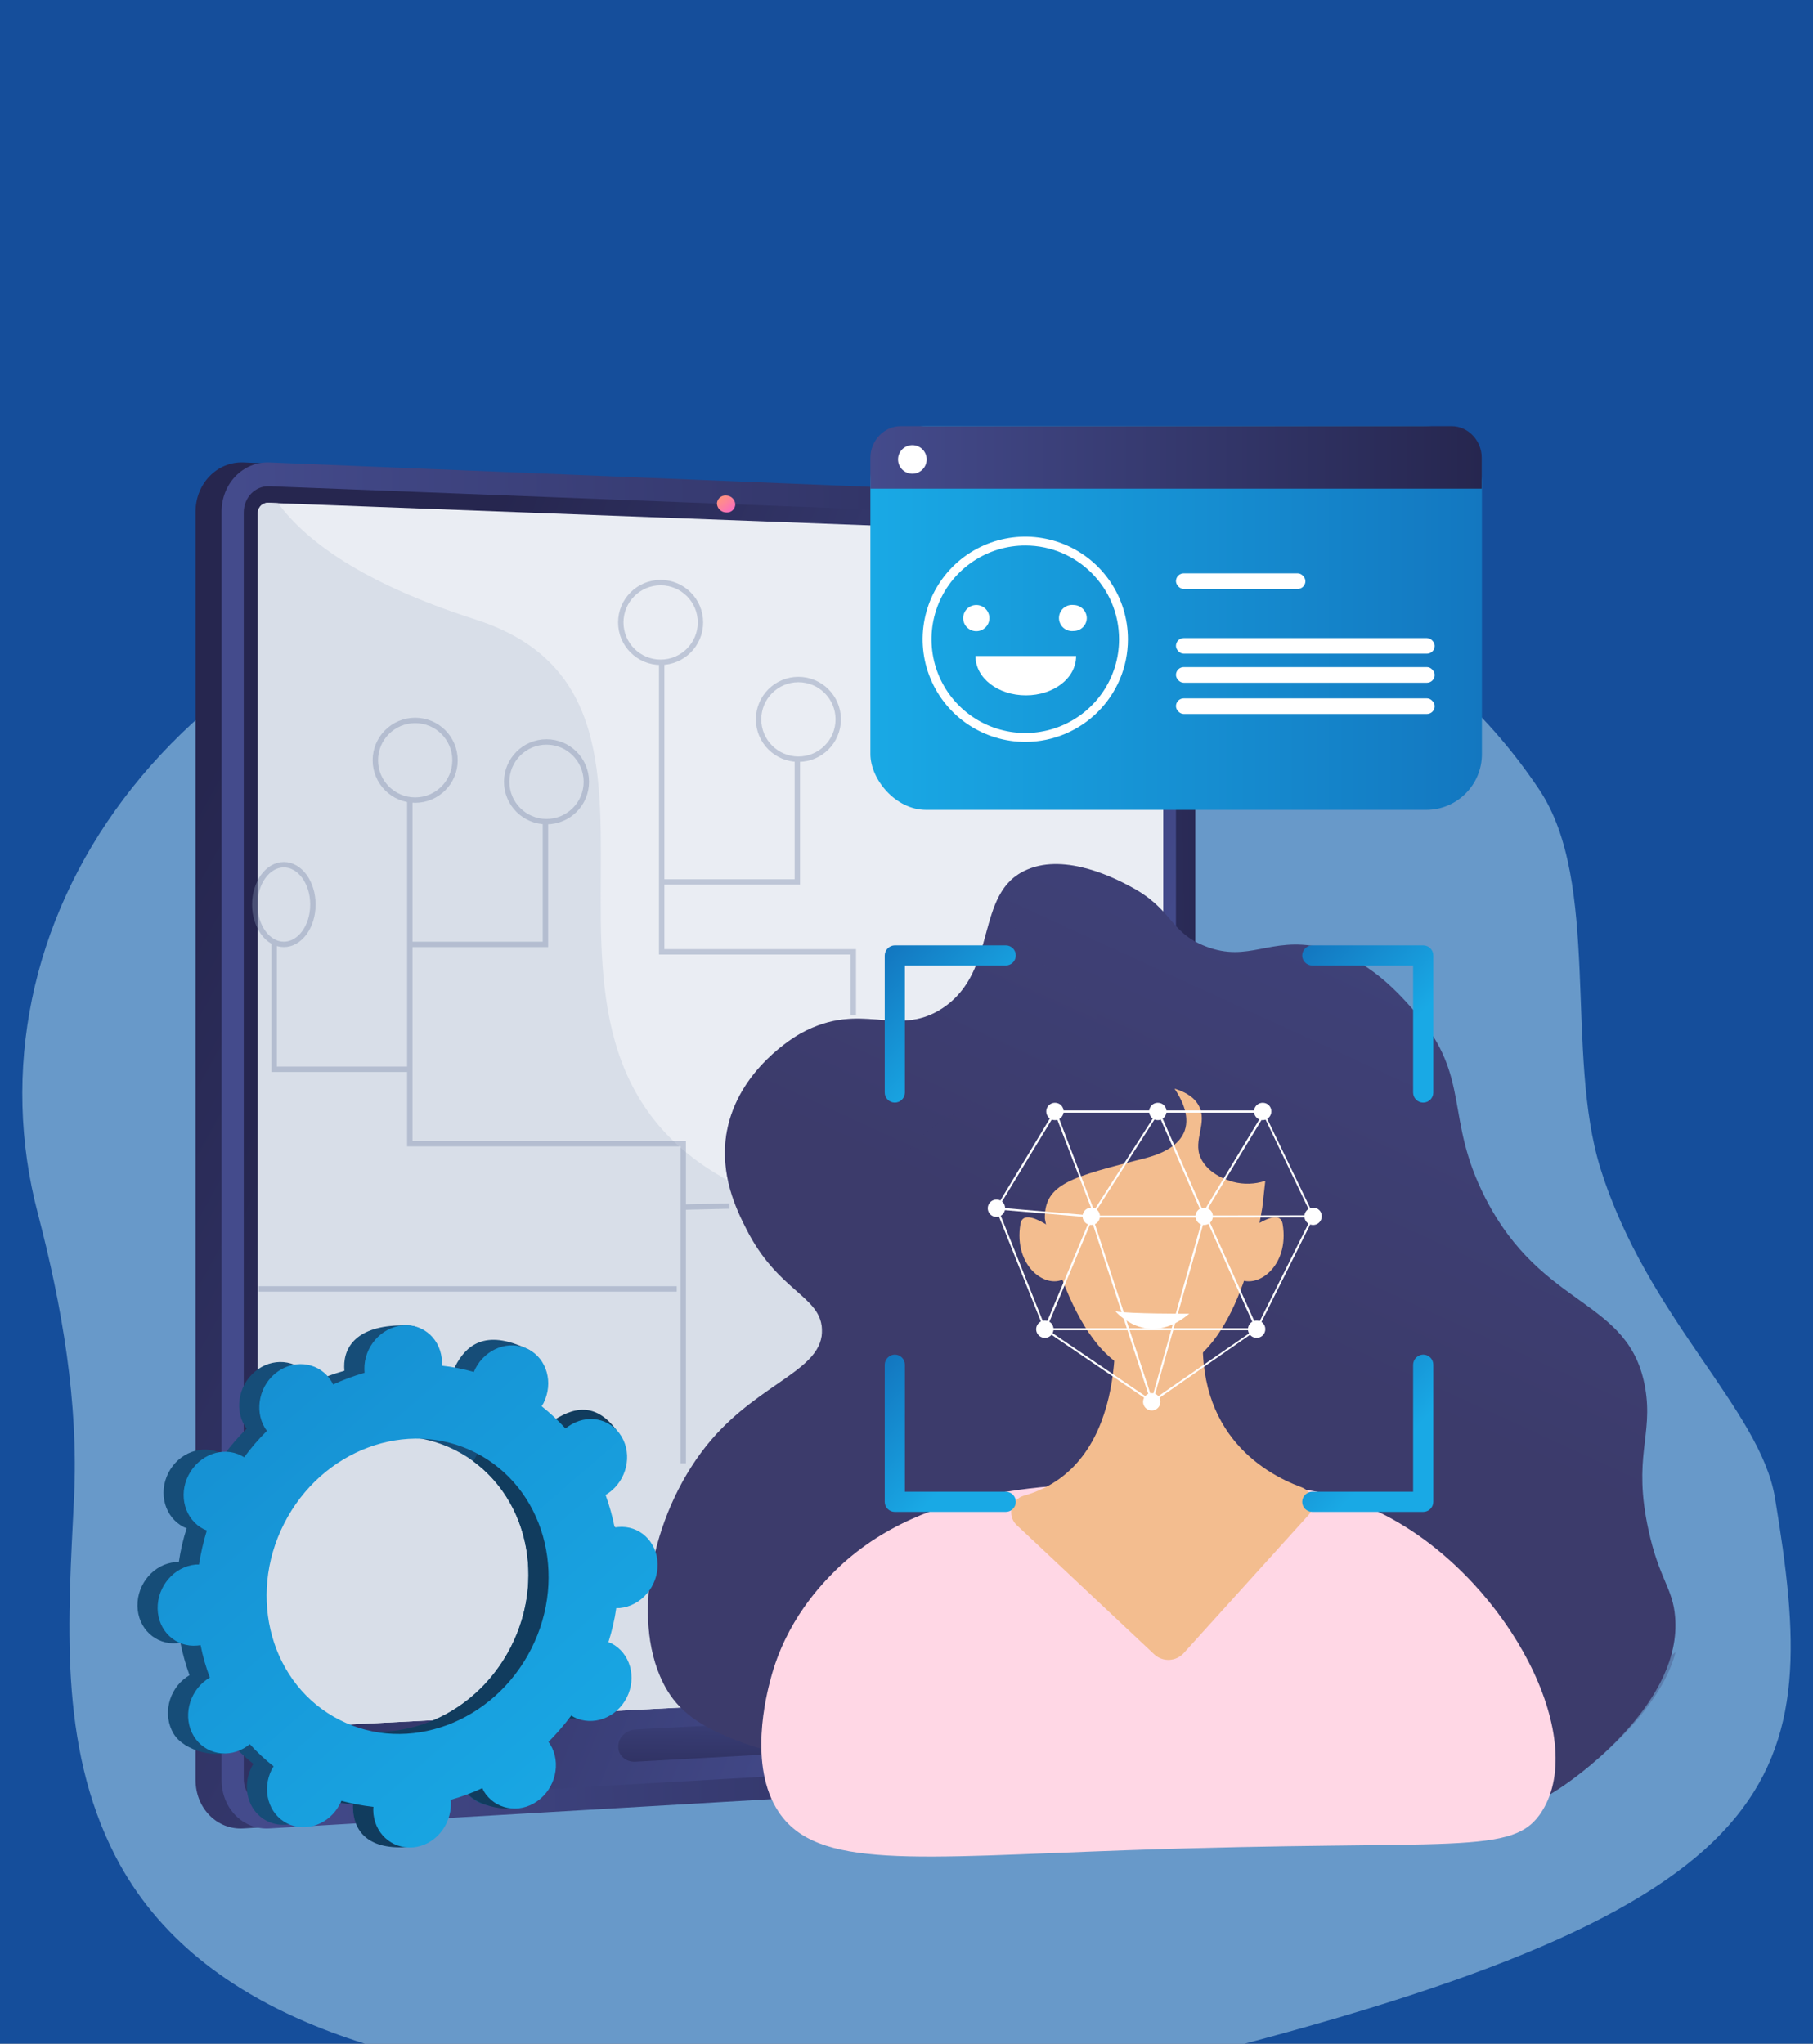 <?xml version="1.0" encoding="UTF-8"?> <svg xmlns="http://www.w3.org/2000/svg" width="488" height="550" viewBox="0 0 488 550" fill="none"><rect x="0" y="0" width="488" height="550" fill="#808080" stroke="none"/><g clip-path="url(#clip0_1705_452)"><rect width="488" height="550" fill="#154E9B"></rect><path opacity="0.501" d="M477.757 403.035C473.82 379.34 443.486 354.704 430.856 314.662C421.064 283.616 431.029 237.453 414.303 212.48C384.237 167.592 339.187 151.014 294.74 146.784C294.74 146.784 218.069 138.199 142.41 151.18C97.554 158.937 58.207 181.898 33.306 214.943C8.405 247.989 0.086 288.274 10.204 326.646C16.724 351.624 21.165 377.43 19.928 403.028C18.41 435.401 15.543 469.378 31.058 499.527C53.823 543.691 109.358 556.671 157.812 560.86C175.63 562.36 193.561 562.981 211.436 564.273C245.724 566.756 284.172 562.722 317.224 554.551C485.63 512.663 490.18 478.176 477.757 403.035Z" fill="#BCE3F8"></path><g style="mix-blend-mode:soft-light" opacity="0.8"><path d="M357.024 213.982H356.861C356.698 213.873 353.169 211.812 350.02 205.952C346.872 200.092 344.157 190.976 345.895 175.295C346.007 175.022 346.289 174.858 346.582 174.897C346.874 174.935 347.105 175.165 347.143 175.458C345.406 190.759 348.283 200.092 351.052 205.3C353.821 210.509 357.458 212.897 357.458 212.897C357.61 212.976 357.721 213.116 357.762 213.282C357.804 213.448 357.772 213.624 357.675 213.765C357.525 213.967 357.265 214.054 357.024 213.982Z" fill="white"></path><path d="M302.357 337.151H302.14C301.76 336.934 292.694 331.291 286.614 319.625C283.068 312.717 281.314 305.031 281.511 297.27C281.674 287.341 284.768 276.706 290.74 265.637C290.926 265.346 291.307 265.25 291.608 265.42C291.893 265.585 291.99 265.949 291.826 266.234C278.58 290.813 282.271 308.502 287.7 318.974C291.239 325.83 296.425 331.703 302.792 336.065C303.076 336.231 303.173 336.595 303.009 336.879C302.864 337.09 302.609 337.196 302.357 337.151Z" fill="white"></path><path d="M310.067 317.78C309.772 317.704 309.569 317.434 309.578 317.129C309.592 316.971 309.669 316.824 309.791 316.722C309.913 316.62 310.071 316.572 310.23 316.587C310.718 316.587 359.468 320.113 374.886 304.65C375.115 304.436 375.471 304.436 375.7 304.65C375.827 304.755 375.905 304.907 375.915 305.072C375.925 305.236 375.867 305.398 375.754 305.518C369.077 312.192 355.994 316.315 336.885 317.672C327.993 318.285 319.072 318.321 310.176 317.78H310.067Z" fill="white"></path></g><g style="mix-blend-mode:soft-light" opacity="0.8"><path d="M326.896 400.038H326.733C326.575 400.014 326.436 399.921 326.352 399.786C326.269 399.65 326.249 399.484 326.299 399.332C332.813 371.117 308.33 329.989 308.058 329.609C307.889 329.308 307.984 328.927 308.276 328.741C308.58 328.597 308.943 328.688 309.144 328.958C313.635 336.796 317.536 344.958 320.816 353.375C325.756 366.18 330.968 384.574 327.493 399.604C327.392 399.849 327.161 400.017 326.896 400.038Z" fill="white"></path></g><path d="M314.735 464.714C314.735 471.768 309.74 477.845 303.552 478.171L65.503 492.061C58.445 492.495 52.637 486.635 52.637 479.039V137.693C52.637 130.151 58.445 124.182 65.503 124.454L303.552 134.112C309.74 134.383 314.735 140.297 314.735 147.351V464.714Z" fill="url(#paint0_linear_1705_452)"></path><path d="M321.739 464.714C321.739 471.768 316.744 477.845 310.555 478.171L72.507 492.061C65.395 492.495 59.641 486.635 59.641 479.039V137.693C59.641 130.151 65.395 124.182 72.507 124.454L310.555 134.112C316.744 134.383 321.739 140.297 321.739 147.351V464.714Z" fill="url(#paint1_linear_1705_452)"></path><path d="M65.611 137.91V478.714C65.611 482.783 68.706 485.876 72.506 485.713L260.773 475.024L310.555 472.202C313.866 472.04 316.526 468.784 316.526 465.04V147.189C316.526 143.39 313.866 140.243 310.555 140.081L258.982 138.073L72.506 130.857C68.706 130.694 65.611 133.895 65.611 137.91Z" fill="url(#paint2_linear_1705_452)"></path><path d="M313.107 146.917V450.336C313.139 451.734 312.06 452.908 310.664 452.995L286.289 454.242L72.289 465.203C71.556 465.263 70.831 465.017 70.286 464.524C69.741 464.03 69.425 463.333 69.412 462.598V137.964C69.426 137.225 69.74 136.524 70.283 136.022C70.826 135.52 71.551 135.261 72.289 135.306L74.841 135.414L310.664 144.259C312.06 144.346 313.139 145.519 313.107 146.917Z" fill="#EAEDF3"></path><path d="M286.289 454.242L72.289 465.203C71.556 465.263 70.831 465.017 70.286 464.524C69.741 464.03 69.425 463.333 69.412 462.598V137.964C69.426 137.225 69.74 136.524 70.283 136.022C70.826 135.52 71.551 135.261 72.289 135.306L74.841 135.414C82.17 145.398 97.316 156.901 127.988 166.722C200.298 189.945 118.325 291.193 209.69 323.749C284.063 350.281 246.171 419.896 286.289 454.242Z" fill="#D8DEE8"></path><path d="M219.515 471.443L171.091 474.102C168.485 474.265 166.422 472.474 166.422 470.087V469.924C166.422 467.591 168.485 465.583 171.091 465.42L219.515 462.87C222.012 462.762 224.075 464.498 224.075 466.831V466.994C224.075 469.327 222.012 471.335 219.515 471.443Z" fill="url(#paint3_linear_1705_452)"></path><path d="M197.909 135.74C197.897 136.36 197.626 136.947 197.162 137.359C196.698 137.771 196.084 137.971 195.466 137.91C194.139 137.885 193.053 136.847 192.969 135.523C192.996 134.898 193.278 134.311 193.751 133.901C194.223 133.491 194.843 133.292 195.466 133.352C196.783 133.38 197.852 134.425 197.909 135.74Z" fill="url(#paint4_linear_1705_452)"></path><path d="M258.71 481.86C198.017 472.04 184.662 465.257 178.473 452.832C169.516 434.818 176.03 405.572 191.394 387.558C204.911 371.768 221.74 368.675 221.252 357.715C220.872 348.708 209.308 347.568 200.84 330.64C198.342 325.702 193.565 316.098 195.628 304.595C198.722 287.666 214.303 278.768 215.606 278.062C231.946 269.109 241.284 279.419 253.607 271.388C269.024 261.296 262.021 240.135 276.516 234.003C287.048 229.5 300.565 236.608 304.039 238.453C315.82 244.584 314.571 250.824 324.506 254.676C336.177 259.18 341.715 252.018 355.286 254.893C366.47 257.227 374.613 264.931 381.236 272.745C396.11 290.216 388.727 300.634 399.747 322.284C415.219 352.669 438.671 349.196 442.851 373.613C445.023 386.418 439.431 392.17 443.72 411.757C446.597 424.997 450.289 427.384 450.886 435.143C452.786 457.498 425.914 477.086 420.919 480.504C389.161 502.371 345.243 495.805 258.71 481.86Z" fill="url(#paint5_linear_1705_452)"></path><g style="mix-blend-mode:multiply" opacity="0.3"><path d="M357.295 423.423C316.417 420.439 288.785 457.281 277.873 448.111C266.961 438.941 296.765 410.184 286.776 375.946C276.787 341.709 238.569 335.415 241.609 316.478C245.029 295.1 296.548 289.511 295.353 273.722C294.593 264.443 276.407 262.436 272.77 247.677C271.841 243.81 271.954 239.766 273.096 235.957C263.107 243.825 267.667 262.164 253.607 271.388C241.284 279.419 231.946 269.11 215.606 278.062C214.303 278.768 198.722 287.666 195.628 304.595C193.565 316.098 198.342 325.702 200.84 330.64C209.308 347.569 220.872 348.708 221.252 357.715C221.74 368.676 204.911 371.768 191.394 387.558C176.03 405.572 169.516 434.818 178.473 452.832C184.662 465.257 198.017 472.04 258.71 481.861C345.243 495.805 389.162 502.371 420.919 480.504C433.297 472.04 447.846 457.552 450.995 444.584C444.751 450.119 438.617 452.778 432.917 453.809C406.371 458.475 394.156 426.028 357.295 423.423Z" fill="url(#paint6_linear_1705_452)"></path></g><path d="M209.581 487.612C201.329 475.241 206.324 455.979 207.41 451.91C211.535 436.066 221.253 426.245 224.781 422.718C249.156 398.79 286.289 399.007 314.464 399.169C342.639 399.332 358.273 399.441 375.374 409.153C406.263 426.625 427.544 467.373 415.112 487.341C407.403 499.766 392.474 494.829 303.498 497.922C245.845 499.929 219.896 503.13 209.581 487.612Z" fill="#FFD7E5"></path><path d="M299.697 351.584C299.697 351.584 305.614 394.123 275.539 402.534C273.934 403.002 272.702 404.293 272.31 405.918C271.918 407.542 272.425 409.252 273.639 410.401L310.717 445.236C312.985 447.307 316.5 447.161 318.589 444.91L352.192 407.742C353.223 406.593 353.619 405.009 353.249 403.511C352.88 402.013 351.793 400.794 350.346 400.255C339.598 396.294 320.217 384.736 324.289 353.592L299.697 351.584Z" fill="#F3BD8F"></path><path d="M281.241 327.927C281.241 328.415 289.33 369.924 310.176 369.924C329.882 369.924 337.374 339.376 339.762 325.051L340.577 317.78C337.769 318.711 334.751 318.805 331.891 318.052C331.022 317.78 325.268 316.261 323.15 311.541C321.033 306.82 325.159 302.099 322.662 297.542C321.25 294.883 318.319 293.635 316.147 292.984C317.613 295.154 320.436 299.929 318.862 304.324C317.776 307.254 314.736 310.076 307.95 311.758C288.624 316.695 281.078 318.54 281.241 327.927Z" fill="#F3BD8F"></path><path d="M286.343 332.918C286.343 332.918 275.594 323.857 274.671 329.391C272.717 340.949 281.891 347.351 286.886 343.879C291.88 340.406 286.343 332.918 286.343 332.918Z" fill="#F3BD8F"></path><path d="M333.573 332.918C333.573 332.918 344.322 323.857 345.245 329.391C347.2 340.949 338.025 347.351 333.031 343.879C328.036 340.406 333.573 332.918 333.573 332.918Z" fill="#F3BD8F"></path><path d="M300.24 352.886C300.24 352.886 308.818 363.087 320.109 353.537C320.109 353.537 303.715 353.591 300.24 352.886Z" fill="white"></path><path d="M240.851 296.728C239.352 296.728 238.137 295.513 238.137 294.015V257.118C238.166 255.632 239.364 254.434 240.851 254.405H270.709C272.208 254.405 273.423 255.62 273.423 257.118C273.423 258.617 272.208 259.831 270.709 259.831H243.565V294.015C243.565 295.513 242.35 296.728 240.851 296.728Z" fill="url(#paint7_linear_1705_452)"></path><path d="M270.709 406.874H240.851C239.352 406.874 238.137 405.659 238.137 404.161V367.265C238.166 365.779 239.364 364.581 240.851 364.552C242.35 364.552 243.565 365.766 243.565 367.265V401.448H270.709C272.208 401.448 273.423 402.663 273.423 404.161C273.423 405.659 272.208 406.874 270.709 406.874Z" fill="url(#paint8_linear_1705_452)"></path><path d="M383.082 296.728C381.583 296.728 380.368 295.513 380.368 294.015V259.831H353.224C351.725 259.831 350.51 258.617 350.51 257.118C350.539 255.632 351.737 254.434 353.224 254.405H383.082C384.581 254.405 385.796 255.62 385.796 257.118V294.015C385.796 295.513 384.581 296.728 383.082 296.728Z" fill="url(#paint9_linear_1705_452)"></path><path d="M383.082 406.874H353.224C351.725 406.874 350.51 405.659 350.51 404.161C350.539 402.675 351.737 401.477 353.224 401.448H380.368V367.265C380.397 365.779 381.595 364.581 383.082 364.552C384.581 364.552 385.796 365.766 385.796 367.265V404.161C385.796 405.659 384.581 406.874 383.082 406.874Z" fill="url(#paint10_linear_1705_452)"></path><rect x="234.283" y="114.687" width="164.598" height="103.261" rx="15" fill="url(#paint11_linear_1705_452)"></rect><path d="M398.827 123.151V131.507H234.283V123.151C234.283 118.648 237.92 114.687 242.426 114.687H390.739C395.244 114.687 398.827 118.648 398.827 123.151Z" fill="url(#paint12_linear_1705_452)"></path><ellipse cx="245.575" cy="123.64" rx="3.854" ry="3.852" fill="white"></ellipse><path fill-rule="evenodd" clip-rule="evenodd" d="M250.46 182.646C254.754 192.964 264.846 199.679 276.027 199.657C291.267 199.627 303.605 187.271 303.605 172.039C303.605 160.864 296.867 150.79 286.535 146.518C276.202 142.247 264.313 144.62 256.415 152.53C248.516 160.44 246.166 172.327 250.46 182.646ZM252.667 162.346C256.591 152.92 265.813 146.786 276.028 146.808C289.948 146.838 301.217 158.126 301.217 172.039C301.217 182.249 295.06 191.452 285.621 195.354C276.181 199.256 265.32 197.088 258.104 189.861C250.889 182.633 248.743 171.772 252.667 162.346Z" fill="white"></path><rect x="316.527" y="154.296" width="34.852" height="4.205" rx="2.103" fill="white"></rect><rect x="316.527" y="171.714" width="69.65" height="4.205" rx="2.103" fill="white"></rect><rect x="316.527" y="179.527" width="69.65" height="4.205" rx="2.103" fill="white"></rect><rect x="316.527" y="187.938" width="69.65" height="4.205" rx="2.103" fill="white"></rect><path d="M266.311 166.342C266.311 168.29 264.731 169.869 262.783 169.869C260.834 169.869 259.254 168.29 259.254 166.342C259.254 164.394 260.834 162.815 262.783 162.815C264.731 162.815 266.311 164.394 266.311 166.342Z" fill="white"></path><path d="M292.531 166.342C292.502 168.269 290.93 169.815 289.003 169.815C287.648 169.984 286.317 169.356 285.585 168.203C284.854 167.05 284.854 165.58 285.585 164.427C286.317 163.274 287.648 162.646 289.003 162.815C290.939 162.844 292.502 164.407 292.531 166.342Z" fill="white"></path><path d="M289.654 176.543C289.654 182.512 283.628 187.124 276.136 187.124C268.645 187.124 262.564 182.512 262.564 176.543H289.654Z" fill="white"></path><path d="M286.288 299.115C286.288 300.064 285.713 300.918 284.834 301.275C283.955 301.633 282.947 301.423 282.284 300.745C281.62 300.066 281.434 299.054 281.813 298.184C282.191 297.314 283.059 296.76 284.008 296.782C284.622 296.782 285.21 297.029 285.64 297.468C286.069 297.908 286.303 298.501 286.288 299.115Z" fill="white"></path><path d="M296.059 327.33C296.059 328.278 295.484 329.132 294.605 329.49C293.726 329.848 292.718 329.638 292.055 328.96C291.392 328.281 291.206 327.269 291.584 326.399C291.963 325.529 292.831 324.975 293.779 324.997C294.394 324.997 294.982 325.244 295.411 325.683C295.84 326.122 296.074 326.716 296.059 327.33Z" fill="white"></path><path d="M270.544 325.159C270.543 326.108 269.969 326.962 269.09 327.319C268.211 327.677 267.203 327.467 266.539 326.789C265.876 326.11 265.69 325.098 266.069 324.228C266.447 323.358 267.315 322.804 268.264 322.826C268.878 322.826 269.466 323.073 269.895 323.512C270.325 323.952 270.558 324.545 270.544 325.159Z" fill="white"></path><path d="M283.573 357.715C283.573 358.663 282.998 359.517 282.119 359.875C281.24 360.233 280.232 360.023 279.569 359.344C278.906 358.666 278.72 357.653 279.098 356.784C279.477 355.914 280.344 355.359 281.293 355.381C281.907 355.381 282.496 355.629 282.925 356.068C283.354 356.507 283.588 357.101 283.573 357.715Z" fill="white"></path><path d="M313.975 299.115C313.975 300.064 313.4 300.918 312.521 301.275C311.642 301.633 310.634 301.423 309.971 300.745C309.308 300.066 309.122 299.054 309.5 298.184C309.879 297.314 310.747 296.76 311.695 296.782C312.31 296.782 312.898 297.029 313.327 297.468C313.756 297.908 313.99 298.501 313.975 299.115Z" fill="white"></path><path d="M312.346 377.249C312.346 378.197 311.771 379.051 310.892 379.409C310.013 379.767 309.005 379.557 308.342 378.878C307.679 378.2 307.493 377.188 307.871 376.318C308.25 375.448 309.118 374.894 310.066 374.916C310.681 374.916 311.269 375.163 311.698 375.602C312.127 376.041 312.361 376.635 312.346 377.249Z" fill="white"></path><path d="M342.204 299.115C342.204 300.064 341.629 300.918 340.75 301.275C339.871 301.633 338.863 301.423 338.2 300.745C337.536 300.066 337.35 299.054 337.729 298.184C338.107 297.314 338.975 296.76 339.924 296.782C340.538 296.782 341.126 297.029 341.556 297.468C341.985 297.908 342.219 298.501 342.204 299.115Z" fill="white"></path><path d="M326.462 327.33C326.461 328.278 325.887 329.132 325.008 329.49C324.129 329.848 323.121 329.638 322.457 328.96C321.794 328.281 321.608 327.269 321.987 326.399C322.365 325.529 323.233 324.975 324.182 324.997C324.796 324.997 325.384 325.244 325.813 325.683C326.243 326.122 326.476 326.716 326.462 327.33Z" fill="white"></path><path d="M355.776 327.33C355.776 328.278 355.201 329.132 354.322 329.49C353.443 329.848 352.435 329.638 351.772 328.96C351.109 328.281 350.923 327.269 351.301 326.399C351.68 325.529 352.547 324.975 353.496 324.997C354.11 324.997 354.699 325.244 355.128 325.683C355.557 326.122 355.791 326.716 355.776 327.33Z" fill="white"></path><path d="M340.577 357.715C340.577 358.663 340.002 359.517 339.123 359.875C338.244 360.233 337.236 360.023 336.573 359.344C335.91 358.666 335.723 357.653 336.102 356.784C336.48 355.914 337.348 355.359 338.297 355.381C338.911 355.381 339.499 355.629 339.929 356.068C340.358 356.507 340.592 357.101 340.577 357.715Z" fill="white"></path><path fill-rule="evenodd" clip-rule="evenodd" d="M309.902 377.465L310.065 377.574L338.457 357.823H338.511L353.711 327.438V327.275L340.085 299.006V298.843H283.898L267.992 325.159L281.075 357.877L309.902 377.465ZM310.064 376.923L281.509 357.552L268.588 325.214L284.223 299.44H339.759L353.167 327.33L338.076 357.552L310.064 376.923Z" fill="white"></path><path fill-rule="evenodd" clip-rule="evenodd" d="M293.455 327.275L310.067 378.171L324.453 327.33L311.858 298.572L293.564 327.167L293.455 327.275ZM310.066 376.326L294.051 327.384L311.749 299.712L323.855 327.33L310.066 376.326Z" fill="white"></path><path d="M324.29 327.655H293.781L268.32 325.485L268.375 324.942L293.781 327.113H324.345L353.605 327.058V327.601L324.29 327.655Z" fill="white"></path><path d="M280.914 357.986L281.023 357.607L294.16 326.299L283.791 299.223L284.334 299.061L294.703 326.299V326.407L281.728 357.444H337.861L323.855 326.245L340.358 298.952L340.847 299.278L324.452 326.299L338.73 357.986H280.914Z" fill="white"></path><path fill-rule="evenodd" clip-rule="evenodd" d="M163.274 456.196C160.505 461.676 154.099 464.063 149.05 461.459L148.29 460.971C146.452 463.511 144.4 465.889 142.156 468.079L142.699 468.838C145.685 473.776 144.11 480.667 139.17 484.085C134.23 487.503 127.77 486.31 124.784 481.318C124.686 481.187 124.607 481.036 124.525 480.878C124.47 480.773 124.414 480.666 124.35 480.558C121.608 481.814 118.778 482.866 115.881 483.705C115.881 483.868 115.895 484.017 115.908 484.166C115.922 484.316 115.935 484.465 115.935 484.628C116.044 490.65 111.429 495.914 105.675 496.456C99.921 496.999 95.143 492.495 95.035 486.472V485.55C92.131 485.276 89.26 484.731 86.457 483.922L86.077 484.79C83.254 490.271 76.903 492.604 71.854 490.054C66.805 487.503 64.96 480.992 67.728 475.512C67.867 475.227 68.03 474.955 68.217 474.698C66.679 473.481 65.213 472.177 63.824 470.795C58.703 473.618 49.57 471.325 46.719 466.559C43.733 461.567 45.308 454.731 50.248 451.312L51.008 450.824C49.972 447.979 49.156 445.058 48.565 442.088L47.697 442.197C41.888 442.739 37.111 438.236 37.002 432.213C36.893 426.19 41.453 420.873 47.208 420.385H48.131C48.578 417.292 49.286 414.242 50.248 411.269L49.434 410.943C44.385 408.339 42.539 401.882 45.308 396.402C48.077 390.922 54.428 388.589 59.531 391.139L60.237 391.573C62.107 389.058 64.157 386.683 66.371 384.465L65.883 383.759C62.897 378.768 64.471 371.985 69.411 368.513C74.351 365.04 80.812 366.288 83.797 371.226C83.946 371.486 84.073 371.758 84.177 372.039C86.928 370.76 89.778 369.707 92.7 368.892C92.7 368.73 92.687 368.567 92.673 368.404C92.66 368.241 92.646 368.078 92.646 367.916C92.538 361.893 96.772 356.413 109.421 356.684C113.97 356.769 113.858 358.784 113.647 362.548C113.589 363.59 113.523 364.765 113.547 366.071C113.556 366.379 113.538 366.688 113.492 366.993C116.407 367.316 119.292 367.86 122.124 368.621L122.504 367.753C125.273 362.327 130.376 357.389 142.156 363.141C146.843 365.433 144.157 370.655 141.542 375.737C141.31 376.189 141.079 376.639 140.853 377.086L140.364 377.899C142.678 379.688 144.823 381.686 146.77 383.868L147.476 383.325C152.416 379.853 158.876 381.101 161.862 386.038C164.848 390.976 163.274 397.813 158.334 401.285L157.519 401.774C158.597 404.61 159.433 407.532 160.016 410.509L160.885 410.347C166.694 409.858 171.471 414.307 171.58 420.33C171.688 426.353 167.128 431.67 161.319 432.159H160.451C159.958 435.243 159.25 438.289 158.334 441.274L159.148 441.654C164.197 444.204 166.042 450.716 163.274 456.196ZM61.811 468.675C61.891 468.764 61.971 468.853 62.051 468.941C61.856 468.818 61.753 468.722 61.811 468.675ZM71.039 409.424C60.942 429.283 67.619 452.941 86.022 462.273C104.371 471.606 127.443 463.087 137.541 443.174C147.638 423.261 140.907 399.549 122.558 390.271C104.209 380.993 81.137 389.566 71.039 409.424Z" fill="url(#paint13_linear_1705_452)"></path><path d="M161.32 432.104C167.129 431.616 171.689 426.299 171.58 420.276C171.472 414.253 166.695 409.804 160.886 410.292L160.017 410.455C159.434 407.478 158.598 404.555 157.52 401.719L158.334 401.231C163.274 397.758 169.355 389.402 165.88 384.79C159.257 376 152.417 379.798 147.477 383.271L146.771 383.813C144.823 381.632 142.679 379.634 140.365 377.845L140.854 377.031C142.269 374.218 142.504 370.956 141.505 367.97C136.728 376.326 132.005 384.79 127.391 393.255C142.048 403.998 146.717 425.105 137.542 443.173C129.779 458.42 114.362 466.993 99.27 465.962C98.618 467.699 97.967 469.435 97.261 471.171C95.307 475.837 93.081 480.449 90.856 485.007C92.236 485.286 93.632 485.485 95.036 485.604V486.527C95.144 492.549 98.781 497.704 109.259 497.107C115.068 496.836 116.045 490.704 115.936 484.682C115.936 484.356 115.882 484.085 115.882 483.759C118.778 482.92 121.609 481.868 124.351 480.612C124.513 480.884 124.622 481.155 124.785 481.372C127.771 486.364 138.14 488.48 143.08 485.007C148.02 481.535 145.685 473.83 142.7 468.892L142.157 468.133C144.401 465.943 146.453 463.565 148.291 461.025L149.051 461.459C154.1 464.063 160.506 461.676 163.274 456.196C166.043 450.715 164.197 444.204 159.149 441.654L158.334 441.274C159.251 438.289 159.959 435.243 160.451 432.159L161.32 432.104Z" fill="#113C5E"></path><path fill-rule="evenodd" clip-rule="evenodd" d="M168.701 456.847C165.933 462.327 159.581 464.661 154.478 462.11L153.772 461.676C151.888 464.18 149.839 466.554 147.638 468.784L148.127 469.49C151.112 474.427 149.538 481.264 144.598 484.737C139.658 488.209 133.198 486.961 130.212 482.024L129.832 481.21C127.081 482.489 124.231 483.542 121.309 484.357C121.309 484.527 121.324 484.697 121.338 484.86C121.351 485.008 121.363 485.15 121.363 485.279C121.472 491.302 116.966 496.674 111.157 497.162C105.348 497.65 100.571 493.201 100.463 487.178C100.452 486.87 100.47 486.561 100.517 486.256C97.602 485.933 94.717 485.389 91.885 484.628C91.781 484.909 91.654 485.182 91.505 485.442C88.737 490.922 82.331 493.255 77.282 490.705C72.233 488.155 70.388 481.644 73.156 476.164L73.645 475.35C71.344 473.546 69.201 471.549 67.239 469.381L66.533 469.924C61.593 473.396 55.133 472.148 52.147 467.211C49.161 462.273 50.736 455.437 55.676 451.964L56.49 451.476C55.412 448.64 54.576 445.717 53.993 442.74L53.124 442.848C47.316 443.391 42.538 438.942 42.43 432.919C42.321 426.896 46.881 421.579 52.69 421.036H53.559C54.051 417.934 54.759 414.87 55.676 411.866L54.861 411.541C49.813 408.991 47.913 402.479 50.736 396.999C53.559 391.519 59.91 389.132 64.959 391.736L65.719 392.17C67.573 389.643 69.624 387.266 71.853 385.062L71.31 384.302C68.325 379.365 69.899 372.474 74.839 369.056C79.779 365.637 86.239 366.831 89.225 371.769L89.659 372.582C92.401 371.326 95.232 370.275 98.128 369.435C98.128 369.273 98.115 369.123 98.101 368.974C98.088 368.825 98.074 368.676 98.074 368.513C97.965 362.49 102.58 357.227 108.334 356.684C114.089 356.142 118.866 360.591 118.974 366.668V367.536C121.876 367.856 124.745 368.418 127.552 369.218C127.617 369.024 127.701 368.849 127.781 368.682C127.835 368.569 127.888 368.46 127.932 368.35C130.755 362.87 137.106 360.537 142.155 363.087C147.204 365.637 149.049 372.148 146.281 377.629L145.792 378.442C148.08 380.262 150.222 382.257 152.198 384.411L152.958 383.868C157.898 380.396 164.304 381.59 167.29 386.581C170.276 391.573 168.701 398.356 163.761 401.828L163.001 402.317C164.037 405.162 164.854 408.083 165.444 411.052L166.367 410.944C172.121 410.401 176.899 414.905 177.007 420.928C177.116 426.95 172.556 432.214 166.801 432.756H165.878C165.438 435.868 164.729 438.936 163.761 441.926L164.576 442.252C169.624 444.856 171.47 451.367 168.701 456.847ZM76.467 410.022C66.37 429.881 73.047 453.592 91.45 462.87C109.799 472.203 132.871 463.63 142.969 443.771C153.066 423.912 146.334 400.255 127.985 390.922C109.636 381.59 86.564 390.163 76.467 410.022Z" fill="url(#paint14_linear_1705_452)"></path><g opacity="0.4"><path d="M183.901 393.811V307.788H110.303V215.32" stroke="#7C8CAC" stroke-width="1.45"></path><circle cx="111.752" cy="204.599" r="10.721" stroke="#7C8CAC" stroke-width="1.45"></circle><circle cx="147.104" cy="210.394" r="10.721" stroke="#7C8CAC" stroke-width="1.45"></circle><ellipse cx="76.402" cy="243.427" rx="7.823" ry="10.721" stroke="#7C8CAC" stroke-width="1.45"></ellipse><circle cx="177.817" cy="167.511" r="10.721" stroke="#7C8CAC" stroke-width="1.45"></circle><path d="M110.303 254.148H146.812V220.536" stroke="#7C8CAC" stroke-width="1.45"></path><path d="M110.303 287.76H73.793V254.148" stroke="#7C8CAC" stroke-width="1.45"></path><circle cx="214.905" cy="193.589" r="10.721" stroke="#7C8CAC" stroke-width="1.45"></circle><path d="M178.105 237.342H214.615V203.73" stroke="#7C8CAC" stroke-width="1.45"></path><path d="M229.682 273.272V256.153H178.105V177.652" stroke="#7C8CAC" stroke-width="1.45"></path><path d="M182.163 346.87H69.635" stroke="#7C8CAC" stroke-width="1.45"></path><path d="M196.362 324.559L183.902 324.849" stroke="#7C8CAC" stroke-width="1.45"></path></g></g><defs><linearGradient id="paint0_linear_1705_452" x1="-22.884" y1="347.29" x2="261.215" y2="506.324" gradientUnits="userSpaceOnUse"><stop stop-color="#26264F"></stop><stop offset="1" stop-color="#444B8C"></stop></linearGradient><linearGradient id="paint1_linear_1705_452" x1="67.618" y1="511.913" x2="357.746" y2="507.806" gradientUnits="userSpaceOnUse"><stop stop-color="#444B8C"></stop><stop offset="1" stop-color="#26264F"></stop></linearGradient><linearGradient id="paint2_linear_1705_452" x1="320.792" y1="253.266" x2="120.016" y2="171.18" gradientUnits="userSpaceOnUse"><stop stop-color="#444B8C"></stop><stop offset="1" stop-color="#26264F"></stop></linearGradient><linearGradient id="paint3_linear_1705_452" x1="104.01" y1="450.107" x2="103.827" y2="486.636" gradientUnits="userSpaceOnUse"><stop stop-color="#444B8C"></stop><stop offset="1" stop-color="#26264F"></stop></linearGradient><linearGradient id="paint4_linear_1705_452" x1="192.615" y1="135.533" x2="195.092" y2="138.708" gradientUnits="userSpaceOnUse"><stop stop-color="#FF9085"></stop><stop offset="1" stop-color="#FB6FBB"></stop></linearGradient><linearGradient id="paint5_linear_1705_452" x1="328.912" y1="180.918" x2="262.337" y2="325.964" gradientUnits="userSpaceOnUse"><stop stop-color="#40447E"></stop><stop offset="1" stop-color="#3C3B6B"></stop></linearGradient><linearGradient id="paint6_linear_1705_452" x1="328.019" y1="182.451" x2="263.106" y2="327.655" gradientUnits="userSpaceOnUse"><stop stop-color="#40447E"></stop><stop offset="1" stop-color="#3C3B6B"></stop></linearGradient><linearGradient id="paint7_linear_1705_452" x1="272.76" y1="270.08" x2="247.602" y2="246.376" gradientUnits="userSpaceOnUse"><stop stop-color="#19A9E5"></stop><stop offset="1" stop-color="#1377C0"></stop></linearGradient><linearGradient id="paint8_linear_1705_452" x1="272.76" y1="380.226" x2="247.602" y2="356.522" gradientUnits="userSpaceOnUse"><stop stop-color="#19A9E5"></stop><stop offset="1" stop-color="#1377C0"></stop></linearGradient><linearGradient id="paint9_linear_1705_452" x1="385.133" y1="270.08" x2="359.975" y2="246.376" gradientUnits="userSpaceOnUse"><stop stop-color="#19A9E5"></stop><stop offset="1" stop-color="#1377C0"></stop></linearGradient><linearGradient id="paint10_linear_1705_452" x1="385.133" y1="380.226" x2="359.975" y2="356.522" gradientUnits="userSpaceOnUse"><stop stop-color="#19A9E5"></stop><stop offset="1" stop-color="#1377C0"></stop></linearGradient><linearGradient id="paint11_linear_1705_452" x1="234.256" y1="217.946" x2="398.838" y2="217.946" gradientUnits="userSpaceOnUse"><stop stop-color="#19A9E5"></stop><stop offset="1" stop-color="#1377C0"></stop></linearGradient><linearGradient id="paint12_linear_1705_452" x1="234.256" y1="131.509" x2="398.838" y2="131.509" gradientUnits="userSpaceOnUse"><stop stop-color="#444B8C"></stop><stop offset="1" stop-color="#26264F"></stop></linearGradient><linearGradient id="paint13_linear_1705_452" x1="205.77" y1="430.263" x2="125.194" y2="386.535" gradientUnits="userSpaceOnUse"><stop stop-color="#185584"></stop><stop offset="1" stop-color="#164D78"></stop></linearGradient><linearGradient id="paint14_linear_1705_452" x1="279.974" y1="392.957" x2="76.423" y2="156.707" gradientUnits="userSpaceOnUse"><stop stop-color="#19A9E5"></stop><stop offset="1" stop-color="#1377C0"></stop></linearGradient><clipPath id="clip0_1705_452"><rect width="488" height="550" fill="white"></rect></clipPath></defs></svg> 